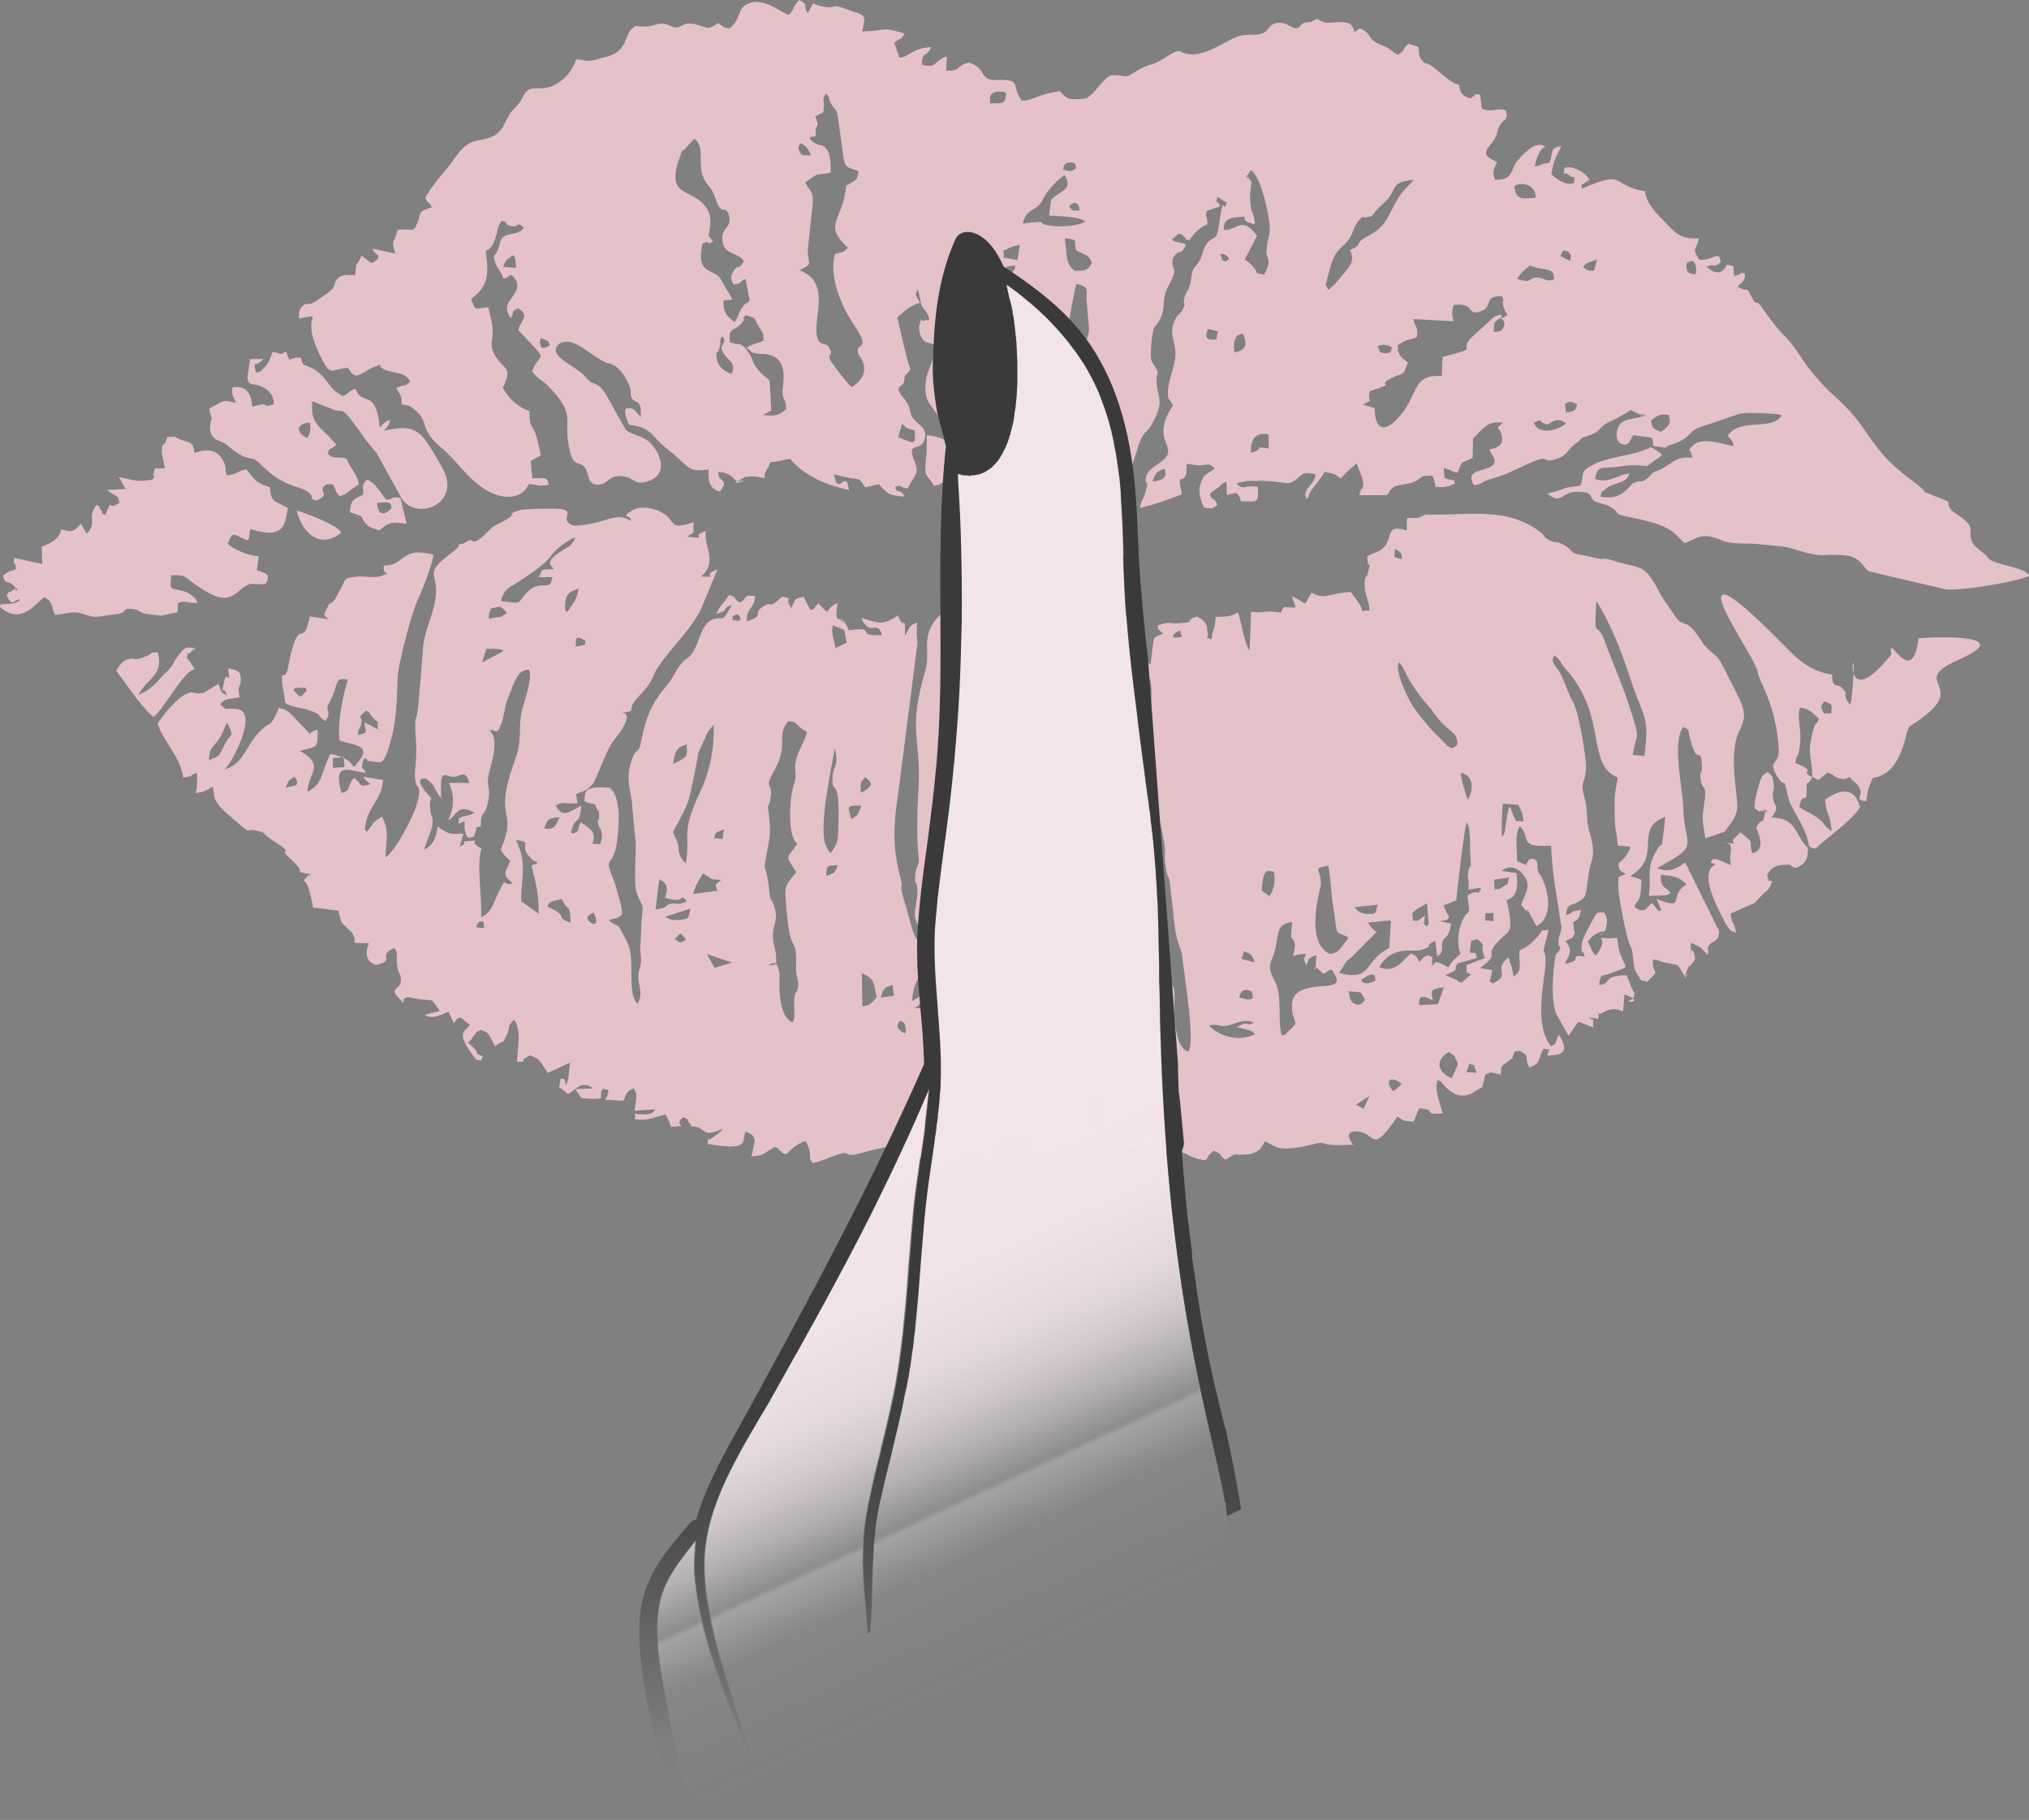<svg viewBox="0 0 176.58 158.35" xmlns:xlink="http://www.w3.org/1999/xlink" xmlns="http://www.w3.org/2000/svg" data-name="Layer 2" id="Layer_2">
  <rect x="0" y="0" width="176.58" height="158.35" fill="#808080" stroke="none"/>
  <defs>
    <style>
      .cls-1 {
        fill: url(#linear-gradient);
      }

      .cls-1, .cls-2, .cls-3 {
        stroke-width: 0px;
      }

      .cls-2 {
        fill: url(#linear-gradient-2);
      }

      .cls-3 {
        fill: #e5c1c8;
        fill-rule: evenodd;
      }
    </style>
    <linearGradient gradientUnits="userSpaceOnUse" y2="146.53" x2="101.63" y1="98.59" x1="79.33" id="linear-gradient">
      <stop stop-color="#f2e4e8" offset="0"></stop>
      <stop stop-opacity=".99" stop-color="rgba(242, 228, 232, .99)" offset=".24"></stop>
      <stop stop-opacity=".96" stop-color="rgba(242, 228, 232, .96)" offset=".33"></stop>
      <stop stop-opacity=".91" stop-color="rgba(242, 229, 233, .91)" offset=".39"></stop>
      <stop stop-opacity=".84" stop-color="rgba(243, 231, 234, .84)" offset=".44"></stop>
      <stop stop-opacity=".75" stop-color="rgba(244, 232, 236, .75)" offset=".48"></stop>
      <stop stop-opacity=".64" stop-color="rgba(245, 235, 238, .64)" offset=".52"></stop>
      <stop stop-opacity=".5" stop-color="rgba(246, 237, 240, .5)" offset=".55"></stop>
      <stop stop-opacity=".35" stop-color="rgba(248, 240, 243, .35)" offset=".58"></stop>
      <stop stop-opacity=".3" stop-color="#f9f2f4" offset=".59"></stop>
      <stop stop-opacity=".24" stop-color="rgba(250, 244, 246, .24)" offset=".67"></stop>
      <stop stop-opacity=".09" stop-color="rgba(253, 251, 251, .09)" offset=".84"></stop>
      <stop stop-opacity="0" stop-color="#fff" offset=".92"></stop>
    </linearGradient>
    <linearGradient gradientUnits="userSpaceOnUse" y2="108.52" x2="81.83" y1="160.89" x1="81.83" id="linear-gradient-2">
      <stop stop-opacity="0" stop-color="#231f20" offset=".13"></stop>
      <stop stop-opacity=".18" stop-color="rgba(39, 35, 36, .18)" offset=".19"></stop>
      <stop stop-opacity=".54" stop-color="rgba(47, 45, 46, .54)" offset=".34"></stop>
      <stop stop-opacity=".8" stop-color="rgba(53, 52, 52, .8)" offset=".51"></stop>
      <stop stop-opacity=".95" stop-color="rgba(56, 56, 56, .95)" offset=".7"></stop>
      <stop stop-color="#3a3a3a" offset="1"></stop>
    </linearGradient>
  </defs>
  <g data-name="Layer 1" id="Layer_1-2">
    <g>
      <g>
        <path d="M27.13,27.85c-.2,1.11.35,2.33.78,3.19.9,1.82.83,1.06,2.36.97.47.59.14.41.76.69.91-.31.97-.66,1.89-.88,1,.36-.71-.51.26.18.79.56,2.11.24,2.52,1.22-.66.57-.41.13-1.21.54.21.47.54.61.46,1.44.59.03.8.15,1.14.44,1.43,1.25.22,1.56,2.38,3.37,1.34,1.12,2.22,2.69,3.91,3.67,1.4.81,3.03.81,3.66-.58.29.04.76.14.99.16l.72-.07c-.13-.79-.38-.57-1.42-.57l-.14-1.51.89-.49c-.1-.37-.36-1.64-.47-1.89-.45-1.05-.48-.4-.54-1.97-1.24-.47-1.83-1.18-2.31-2.03.97-1.99,0-1.44-.79-3.02-.37-.74-.07-1.07-.1-2.01-.02-.74-.25-1.3-.37-1.96-1.21.04-1.03.49-1.5-.7.21-.31,1.71-.88,1.36-3.4-.2-1.49.03-.34.6-1.53.4-.85.15-1.02.69-1.9.71.12.07.29.82.45.88.19.31-.47,1.11.11-.38.88-1.81.25-2.05,1.3-.23.98-.54,1.16-.56,1.26.12.93.6,1.1.85,1.94.68-.19.49-.58.93-.11.32.34.34.84.12,1.24-.44.79-1.18,1.19-.42,2.29.47-.75-.2-.43.62-.86,1.1.57.23,1.08.03,1.89,2.81,3.03,1.97,1.7,1.2,3.57.4.63.89.78,1.36,1.25,2.73,2.8,1.18,2.81,1.96,5.82.34,1.31.85.72,1.3,1.35.41.57.15,1.53,1.21,1.46.84-.05.77-.87,2.09-.73.99.11.93.87,2.27.4,1.68-.6,1.03-2.46,0-3.4-.56-.51-1.55-.64-1.94-.98-.26-.23-1.56-2.79-1.97-3.38-.72-1.01-.93-.41-1.6-1.26-.79-1.01-3.56-1.86-2.28-2.93.81-.48,1.83.24,2.47.69,2.27,1.58,1.45.69,2.39,1.29.59.38,1.18,1.41,1.31,2.01.03.16.02.48.02.49.23,1,.99.03.87,1.92-.37-.39-.6-.95-1.31-.73-.14.45.09.87.28,1.4,2.1.26,1.85.95,3.42,2.18,1.97,1.55,1.65,1.97,3.51,1.71-.06,1.06.11,1.71,1,1.91.9-1.14-.27-.79-.14-1.69.86,0,1.22.44,1.61.83,1.78-.39-1.39.65.49-.26.32-.15-.11-.1.56-.17.7-.08.64.06,1.39.12-.16-.45.29-.75.47-1.38,1.09-.07.95-.2,1.74-.28,1.03,1.3,2.83,2.21,5.1,2.7-.25-1.99-.96.75-1.28-1.34l1.55.34c.88.04.7.22,1.16.78l1.18-.28c.73.84.88.98,2.24,1.08-.43-.84-.73-.12-.81-.86.72-.25.25.14,1.1.14.43-1.05,1.06-1.19.6-2.28-.85-1.99.61-.71.88-2.13.19-1.01-.89-1.21-1.19-1.95-.21-.52-.06-.63-.44-1.2-.36-.55-.4-.37-.67-.97-.02-.57.45-.24.5-.93.04-.53.12-.24.53-.89-.41-1.12-.84-3.3-1.14-4.53.64-.52.99-.93,1.81-1.21.04-.02.12-.03.18-.06l-.17-.26c-.22-.47-.3-.46-.04-.87.02.04.05.06.05.13l.14.57c.15,1.05.31.77.65,1.42.41.8-.12.44-.25.54-.35.29-.2-.61-.47.53-.05.19.06.71.17.9.41.74.6.33,1.3.8-.06.89-.15.6-.33,1.28-.16.58-.44.97-.54,1.68-.31,2.16.72,2.19,1.25,3.55.25.65.71,1.13,1.58,1.45,1.75.65.11.76,1.76,1.64.46.24.02-.14.43.23l-1.43.21c-.2-.55-.11-.6-.11-1.27-.7.09-.75.16-1.19-.18-.59-.46-1.43-.8-2.25-.81.1,1.09-.08,1.91-.1,2.87-.02.77.38.79.74,1.52.64-.13.4-.1.84-.33.4-.21,0-.02.36-.23.03-.02.08-.05.1-.07l.2-.1c.42-.15.01.06.6-.13.77-.25-.1-.08.73-.38.78.63.88,1.17,2.13,1.22.95-.85.39-1.73.8-3,.09-.29.13-.52.22-.81.22-.68.32-.47.68-1.17-.48-.89-2.38-1.87-.49-2.81-.25-.85-.43-.13-.49-1.16,1.89-.24,1.36.04,2.33.18.55.08.79.19.77.84-1.92,1.32-.31-1.02-2.14.15.2.2.83.41,1.26.51-.11.94-.47,1.43-.33,2.15.31,1.53-.04.99-.18,2.24.76.3,1.18.75,2.04,1.08,1.86.72,1.21-.18,2.2-.7l.04,1.54c2.31.6.94,2.59,4.48,2.04.34-.87.13-1.53.71-2.25.69-.86.77-2.15,1.23-3,.3-.56.52-.55.8-1.03,1.33-2.32.53-2.25.49-3.91-.02-.96.34-.33-.1-1.18-.3-.57-.39-.38-.4-1.21,0-.39.07-1.28.15-1.67.18-1.01.1-.33.59-1.17.62-1.07.17-1.82.72-2.87,1.14-2.17.25-1.24.45-2.53.61-1.07.62-.08,1.15-1.2-.37-.29.05,0-.52-.2-.56-.18-.16.1-.71-.25l.57-.53c.51.11.2.07.53.29.39.26-.4.02.41.3.4-.59.97-1.19,1.59-1.39-.01-1.07-.23-.25-.07-1.18l1.18-.39c-.39-.96-.43.31-.25-.83.37.2.35.27.87.51-.02.04-.08.04-.1.09-.33,1.08-.14-1.53-.68,2.15-.19,1.31-.68.48-1.24,1.74-.19.43-.14.61-.37,1.03-.32.58-.47.45-.64.96-.13.39-.09.86-.27,1.34-.18.49-.37.57-.46,1.07-.12.7.24.21-.13.94-.15.31-.43.35-.69.92-.45,1.02-.08,1.6.04,2.46.18,1.32-.61,2.49-.63,3.81,0,.79.06.3.43,1.13-2.02,3.07.48,3.5-.79,4.71-.46.44-1.43.8-1.56,1.59-.13.8.33-.09-.03,1.24-.14.5-.36.72-.49,1.37,1.34-.28,2.63-.79,3.66-1.18-.49-2.22.12-.66.4-1.89,0,0-.01-.55,0-.72.61-.05.27.01.67.05.05,0,.11.01.16.02l.32.02c.66.01.73-.28,1.3.26-.73.66-.91.28-1.27,1.47-.19.61.12,1.56.37,1.96.86.06.58.11,1.14-.25-.34-.83-.41-.19-.66-.94.38-.39.19-.18.63-.5.51-.37.27-.35.81-.59l.04,1.17c.91-.22.83-.26,1.08.13l.16.42c1.23-.02,1.58.35,1.45-1.26-1.13-.2-1.24.36-1.82-.27.05-.03.14-.13.17-.08l.75-.16c.36-.02.66.02,1.15-.02l1.07.06s.08.03.11.03l.39.03c.44.04.85.24,1.37-.12.8-.56.55-.82,1.83-.57-.03,1.02-1.23,1.18-.77,2.18.32-.44.08-.24.31-.61.38-.6.93-1.14,1.25-1.77.78.16.9.16,1.4.58.27-.25.29-.33.58-.61l.69-.6s.09-.07.13-.11c.12.43.4.92.49,1.34.24,1.11-.2.65-.25,1.43.09.01,1.94-.01,2.41-.01.6-.92.53-.74,1.78-.99,1.46-.3.65-.73,2.12-.7.18.26.04-.01.2.43.05.14.07.34.13.54.86.08,1.07-.03,1.66-.27-.17-.67.12-.12-.34-.37-.01,0-.22.05-.55-.15l-.09-.83c.86.17.42.25,1.24.38.4-1.26.39-.75,1.29-1.29l.03-1.68c.89-.81,1.14-1.55,2.61-1.37-.82.72-.31.18-.11,1.13.11.53,0,.83-.55,1.06-.05.02-.12.04-.17.05l-.35.09c.23.65.97,1.15-.13,1.61-.78.33-1.93.27-1.23,1.48.81-.02.27-.2,1.86-.64,1.3-.35,2.42-1.08,3.68-1.53,1.01-.37.4.36,1.8-.15.91-.33.69-.73,1.73-1.44l.24-.22s.05-.06.07-.07c.02-.01.06-.05.08-.07l.8-.28c.94-.37.54-.64,1.53-1.09.92-.42,1.12-.57,1.86-1.03l.85.41c1.31.39-.62-.46.31.07-.83.43-2.06.07-2.34,1.3-.11.48-.03,1.03.43,1.18.66.21.7-.4.97-.78l1.6.23c.43.81-.38.66.83.81.95.12.07.05.69-.14,2.29-.71,1.31-1.23,3.23-1.77l2.85-.97c.58-.17,3.26-.06,3.73.1-.69,1.28-3.18.42-4.31,1.38-.79.68-.09.27.14,1.31-.87-.11-2.77-.89-3.6-.01-.53.56-.16.12,0,1.02-1.61-.15-1.88.69-3.03,1.14-.79.31-.29.22-.93.68-.69.5-.4.06-1.03.34-.36.16-.14.01-.46.36-.7.75-1.35,1.1-2.58.87.28-.73-.11-.13.43-.63.72-.65,1.84-.44,2.11-1.37-1.09.06-1.69.9-2.99.47.22-1.22.53-.91,1.79-1.05,1.17-.14,1.42-.21,2.74-.07l.63-.47c.47-.35.26-.1.68-.54l-.45-.34c-.09-.06-.51-.28-.53-.29-1.61.81-3.71.73-5.34,1.68-.83.49-.47.78-.79,1.64-1.39.27-.66,0-2.08.5-.21.07-.52.13-.8.21,1.51,1.2.96-.54,3.43-.09.49.2.28.51.69.75.3.17.88.25,1.17.4,1.37.69-.02.64,2.19,1.05.79.15,2,.46,2.67.77,1.11.52,1.1.89,1.84,1.44,1.18-.57,1.6-.93,3.17-.26,1.03.43,2.11.19,3.51.36,1.98.23,1.69.06,3.39.59,1.87.58,1.93.23,3.6.34,1.7.11,1.67,1,2.35,1.42l6.75,1.58c1.73.05,5.92-.64,7.17-1.19-.18-.76-3.19-.95-3.59-1.58-.31-.49-1.16-.83-1.39-1.41-.4-1.04.32-1.09-.77-1.99-.66-.55-1.27-.63-1.29-1.49-3.52-1.45-.95-.22-3.09-1.78-3.95-2.87-3.55-4.48-6.66-7.26-.9-.8-1.5-1.44-2.28-2.42-.67-.83-1.31-2.01-1.97-2.69-.96-1-1.26-1.37-2.1-2.58-.81-1.17-.45-.04-.94-.95-.73-1.33-.14-.33-1.29-1.02.08-.17.8-.51.59-1.16-.63-.08.06.01-.9.24-.09-1.14.09-.78-.62-1-.45.91-1.04.83-1.8.19.89-.35.54.15,1.25-.35-.09-1.25-.67-.09-1.88-.27-.63-1.14-.26-.63-.02-1.86-1.67.13-2.11-.56-3.02-1.49-.59-.6-1.53-1.48-1.66-2.6-3.06-.47-1.51-1.96-5.52-.21.03-.69.01-.18.42-.62.81-.89-.4.82.23-.23-.36-.6-1.41-1.21-2.15-.97-.04,1.1-.14.14.44.64.54.46.49-.26.41.69-.75.23-1.48-.32-1.98-.78.19-1.15.38-1.48.88-2.46-1.01.22-.67.33-1.04,1.46-.78.1-.49.15-1.3.34.12-.44.22-.9.43-1.25.42-.7.42-.21.47-.53-.73-.36-1.35.22-1.9.72-.25.23-.05.05-.28.31l-.2.21c-.64.73-.24,1.68-1.94,1.69-.35-.67-.08-.94.15-1.57-1.69-.65-.72-1.16-.24-1.95.36-.59.2-.85.6-1.39.37-.5.28-.08.46-.56.01-.04.02-.1.03-.13l-.06-.44c-.91-.28-.94.2-2.11-.14l-.15-1.24c-1.27-.09.06.04-.67.19-.23.05.19.31-.56,0-.41-.16-.55-.53-.58-.93,0-.08-.03-.1-.06-.14-.69,0-2.03-1.57-2.67-1.79-.36-.12-.22,0-.51-.3-.38-.4-.2-.72-.35-1.19l-.84-.27c-.62.57-.23.54-.89.96-.4-.19-.17-.03-.61-.39-.5-.42-.96-.39-1.51-.8-.4-.3-.42-.66-.82-.9-.6-.37-.32-.12-.88.1-.14-.73-.54-.87-1.36-.84-1.13.03-1.01.2-1.87-.29-.89.38-.11.21-.89.3-.76.09-.4.51-1,.52-.66-.17-.8-.55-1.54-.47-.78.08-.74.66-1.32.91-.47.2-1.14.08-1.67.16-1.4.19-3.2,2.05-5.01,1.6-.77-.19-.4-.54-2,.48-.85.54-1.38.46-2.21.99-1.34.84-.71.39-2.16.41-.78.02-1.66,1.97-2.48,2.04-1.43.13-1.47.04-2.11-.65-1.85.24-2.44.85-3.31.83-.99-1.23.11-1.89-2.15-1.8-1.66.07-.81-.96-2.45-1.52-1.23.28-.62.78-1.99.7l.05-1.1c0-.07-.02-.09-.04-.13-1.12.4-.76,1.06-2.11.73,0-1.24.29-.48.81-1.55-1.86.16-1.78.8-2.76.94l-.24-.67c-.1-.3-.11-.3-.22-.63.64-.57.42-.06.9-.8-2.06-.65-1.41-.26-3.71-.19.41-1.67.28-1.31-1.54-2.01-.86-.33-.82-.13-1.22-.1-.42.03-1.08-.13-1.5-.34l-.47.86c-.44-.71.11-.72-.72-1.15-.52.43-.38.73-.91,1.29-.62-.09-2.58-1.99-4.07-.63-.4.77-.41,1.27-1.1,1.81-.64-.08-.52-.15-.98-.47-.95.59-.73.48-1.86.15-1.4-.42-1.32.55-2.23.13-1.16-.53-1.29.06-2.38.03-1.29-.03-.51-.17-.85.03-.94.56-.39,2.17-2.62,2.65l-.8.22c-.82.2-.75,0-1.62-.05-.37.98-.79,1.52-1.56,2.04-1.59,1.07-2.44-.2-3.11,1.27-.3.66-.61.78-1.08,1.38l-.5.89c-.21.46.02.1-.2.4-.63.88-1.35.91-2.29,1.12-1.22.27-1.74,1.47-2.45,2.32-.67.8-1.48,1.74-1.95,2.63.28.64.17.11.59.82-1.25.4-.89.35-1.28,1.36-.39,1.02-.5.4-1.72.63-.34,1.29-.57.77-.21,2.04l-1.98-.43c.18.57.91.55.26,1.07-.41.33-.54.03-.57.02-.24-.12,0,0-.36-.27-.03-.02-.12-.03-.14-.11-.02-.08-.09-.08-.14-.11-.44,1.22-.44.12-.55,1.72-.8-.04-1.34-.11-1.69.5-.38.66.11-.16-.15.44-.23.52-.96.86-1.53,1.28-.76.56-.89-.02-1.36.63-.21.3-.14.53-.16.91l1.18-.2-.02.34h0ZM86.55,8.02c.14-.06.4-.05.54-.04,1.08.1,0-.06.49.21-.18.92-.25.79-1.42.8.02-.46-.12-.74.39-.97h0ZM70.99,11.82c-.08-1.17.34-.52.07-1.44l-.11-.24c.83-.52.68-.08.75-.84.06-.63-.22-.59.19-1.16.49.52.11.3.4.81.62,1.11.45-.11.85,2.8.43,3.11.21,2.64,1.56,3.12-.04.73-.17.75-.64,1.05l-.42.24c-.27,3.09-2.11,3.29.16,5.41-.62.56-.29.24-1.14.54-.56,2.1.7,4.74,1.61,6.08,1.81,2.65-.09,1.36.48,2.73,0,0,1.38,1.47-.62,2.76-.37-.25-1.51-1.81-1.75-2.15-.55-.79.24-.49-.18-1.24-.35-.63-.76-.07-1.05-.84-.55-1.47,1.35-4.86-1.56-5.93,1.14-.64.79-.34.7-1.7l.45-4.22c.05-1.08-.37-1-.65-1.72.21-.16.76-.59,1.03-.68l1.01-.14c.03-.06.12-.02.17-.04-.03-.65.03-1.58-.37-2.05-.51-.61-.49-.02-1.46-.86.18-.46-.03-.05.54-.28h0ZM70.57,13.51c-.57-.03-.76.16-1.01-.36-.22-.46.15-.67.16-.7.53.34.64.59.85,1.05h0ZM93.13,14.14c.56-.02.45.27.52.49-.61.39-.37.27-1.15.12.1-.39.18-.6.63-.61h0ZM108.9,16.01c-.03-.47.06-.05-.18-.43-.58-.95.06.57-.19-.27l.33-.52c.82.61,1.35,2.96,1.55,4.17.26,1.51-.08,1.51-.18,2.74-.09,1.02.57.66-.21,2.21-.96-.21-.42-.07-.95-.68-.32-.37-.38-.41-.75-.65l1.08-2.06c-1.35-1.81-1.7-.45-2.9-.5-.01-.74.25-1.03,1.13-1.12,1.54-.16-.22.21,1.56.61.03-.62-.19-.9-.29-1.32-.25-1.03,0-2.01,0-2.16h0ZM115.61,25.23c-.32-.64-.26-.2-.15-.82l.27-.97c.47-1.88,1.04-1.72,1.7-2.68.31-.45.39-1.05.75-1.48.53-.66.43-.3.65-.35,1-.22.18.03,1.66-1.32,1.23-1.13.31-1.73,2.54-1.97-.5.65-.82.72-1.41,1.71-.98,1.65-.89,2.28-2.6,3.2-1.27.68-.28.63-1.53,1.21.41.82.08,1.31-.49,1.98-.48.57-.87,1.09-1.4,1.48h0ZM133.65,17.19c-1.31.17-1.78.11-1.84-1,.67-.45,1.87-.05,1.84,1h0ZM63.88,24.75c.78-.04.48-.35,1-.47l.36,1.81c-.6.97.1-.18-.45.42-.58.63-.45,1.01-.87,1.52-.55-.46-.97-.72-.97-1.88l.79-.08c-.18-.42-.47-.79-.73-1.27-.02-.04-.32-.58-.33-.59-.68-.87-2.17-.36-1.53-3.03.99-.41.05.33.91-.17-.51-.77-.42-.12-.28-1.16.08-.56.07-1-.11-1.41-1.04-2.31-3.97-.87-2.48-4.84.44-1.18-.01-.16.4-.62l.82-.9c1.07.71.14,2.32.96,3.67.42.68.57.57.89,1.51.54,1.62.76.54,1.14,1.34.45,1.38-.83,1.03-.48,2.59.22.99,1.45.79,1.81,1.56-.6.94-.43.1-.88.83-.34.54-.24.78.03,1.21h0ZM89,19.45c.42-1.54,1.13-.82,1.84-2.25.38-.76,1.21-1.53,1.81-1.98.78,1.33-.33,1.29-1.18,2.17l-.17,1.36c.91.09,2.57.05,3.15.53-.68.37-1.84.48-2.8.38-1.92-.2.16-.54-2.64-.21h0ZM93.94,18.32c-.78-.02-.52.07-.89-.34.04-.17.84-.78.89.34h0ZM95.03,22.87c-.38.69-.58.69-1.5.69-.79-.68-.63-.93-.85-2.84,1.24.2.74.11.97,1.04.71.48,1.04.26,1.38,1.11h0ZM136.67,22.7s-.39-.17-.49-.22l-.38-.21c.35-.8.29-.35.68-.39.35.55.23.09.19.83h0ZM87.35,22.41c.06-.95-.29-.4.45-.82.24-.14.65-.23.95-.28l-.2,1.32-1.19-.22h0ZM106.46,22.08c.99.5.16.64.15.66-.38-.2-.16.09-.29-.28-.25-.7.03-.2.14-.38h0ZM137.79,23.24c.14-.18,0-.31,1.2-.64l-.27.97c-.63-.03-.5.02-.93-.32h0ZM146.77,23.33c-.11-.62.26-.56.59-.62.27.37.3.67.21,1.16-.49-.02-.73-.13-.8-.54h0ZM132.05,24.28c.26-.56.69-.81,1.09-1.19,1.16.55,2.16.03,2.11,1.22-.78.29-.82-.22-1.57-.16-.78.07-.25.53-1.63.13h0ZM88.37,23.31c-.39.53-.28.54-.84.17.3-.22-.34-.2.41-.33.75-.13.22.05.43.16h0ZM43.8,23.21c.18-.58.33-.61.82-.99.06.08.27-.15.28,1.09l-1.1-.1h0ZM94,31.11c-.27-.21-.9-.99-.96-1.13-.2-.49-.15-1.18-.06-1.73.1-.58.57-3.29.71-3.55.94.22.93.4.86,1.28l.22,2.56c.03.74-.33,1.17-.77,2.57h0ZM88.03,27.24c-.54-.26-1.15-.59-1.27-1.23-.17-.87.3-1.25,1.05-1.45-.13,1.52-.03,1.45.22,2.68h0ZM126.53,26.53c1.96-.22,1.03,1.02,2.32.56,1.17-.41.18-1.35,1.85-1.32.3.58-.01.3.12.83.16.62.34.65.37.8-1.32.88.31-.53-1.2.2l-1.89,1.72c-1.29,1.34.92.82-2.56,1.74l-.06,1.64c-.15.01-.76.02-.79.03-.59.09-1.02.31-1.34.85-.36.62-.57,1.26-1.04,1.97-.88,1.32-2.59,2.9-2.69-.05l-1.01-.29c1.06-.61.33.04.6-1.19,2.63-.79.42-.39,1.88-1.12,1.21-.61.88.06,1.44-1.36l-.44-.34c-.09-.09-.19-.18-.26-.3-.23-.4-.18-.43-.17-.87.87-.61,1.07-.4,1.66-.72.1-1.06-.15-.64-.31-1.55l3.45.19c.09-.19-.28-.52.06-1.43h0ZM130,28.88c.05-.8-.08-.81.55-1.19.05.05.56.14.3.77-.18.44-.35.35-.85.42h0ZM105.15,28.62l.84.22-.14.7c-.78.08-1.1-.11-.7-.92h0ZM107.42,30.66c-.02-.33-.08-.71.04-1.04.2-.58.29-.43.69-.6.45.92.3,1.47-.73,1.64h0ZM120.59,30.74c-.66-.01-.54-.3-.67-.63.55-.22.89-.08,1.24.13-.12.32-.1.5-.57.5h0ZM63.52,29.78c-.17-1.31.37-.94.98-1.61.03-.03.06-.08.09-.11.53-.7-.31.07.3-.63.98.3.66.14,1.11.93.22.39.51.59.44,1.28-.29.16-1.1.34-1.48.63.69.42.1.32.91.49.44.09.49-.03,1.08.11,1.73.43,1.17,2.6,1.15,3.11-.03.81.33.75.31,1.62-.63.57-.87.62-2,.51l.71-.38c-.22-3.7.09-2.15-1.05-3.46-.64-.74-.46-.75-.79-1.39l-.45-.65c-.6-.51-.43-.13-1.33-.45h0ZM86.56,30.88c.07-.62.28-.98.54-1.57.39-.92.11-.69,1.03-.93.68.7.45,1.42.15,2.32l-1.71.18h0ZM63.67,32.52c-.55-.14-1.19-.59-1.29-1.31-.14-.89.09-.19.28-1.09.07-.33-.03-.21.04-.51.12-.5-.07-.07.22-.34.47.85-.71.58.29,1.78.34.4.83.65.46,1.46h0ZM47.85,30.07c-.74.34-.75.31-.88-.39.25-.09-.32-.45.58-.07.26.11.19.2.3.45h0ZM88.02,31.39c.17.79.09.79-.42,1.19-.85-.13-.42.07-.77-.52.3-.72.24-.78,1.19-.66h0ZM136.29,35.89l-.09-.74c.4-.17.21-.34,1.07.02-.18.58-.24.61-.97.72h0ZM143.7,36.58c.52-.41.79-.62,1.52-.47.12.52.36.73-.66,1.47-.69-.28-.81-.31-.86-1h0ZM133.48,36.78c.87-.43.29-.06,1.2.16.55-.34.92-.62,1.6-.11-.43.49-2.34,1.18-2.8-.05h0ZM93.71,35.99c.23.7-.28,2.18-1.11,2.51-.18-.41.24-2.25.41-2.6l.7.1h0ZM78.18,38.06l.28-1.04c0-.05.04-.07.07-.11.62.47-.03.22,1.06.53.18,1.46-.16,1.07-1.4.61h0ZM108.88,39.39c-.11-.94.29-1.87,1.53-1.59v1.22c-1.47-.21-.25.02-1.53.37h0ZM13.91,53.59l1.55-.32s0-.15,0-.13l.02-.39c.11-.39-.26-.15.26-.36.33-.13.77.13,1.47.06-.23-.53-.8-.91-1.32-1.04-1.2-.29-1.07,0-.99-1.35,1.29-.08,1.2.17,1.94.69,1.93,1.33,2.83,1.7,3.96.68,1.17-1.06,1.18-.4,2.34-.65.44-.86,0-.88-.78-1.18l.16-1.2c-.91-.05-2.26-.6-2.69-1.11.45-1.32.72-.57,1.72-.28.3-.39.03-.67.28-.97,3.08.98,2.93-.57,3.24-1.83-1.14-.69-1.48-.38-1.58-1.82-1.27-.36-1.5-.86-2.05-1.56-.75.15-.74.39-1.67.54-.24-.36-.01-.52-.24-1.05-.75-1.79-2.36-.93-2.62-.91-.02-1.27-.91-.81-1.69-1.42l-.68.05c-.27,1.14-.44.15-.46,1.28,0,.36.21.91.26,1.44h-.86s-.1.4-.1.4c0,.03-.02.1-.02.13-.09.44.41-.26-.11.45-1.5.22-1.58.02-2.91-.24l.6,1.05-1.6.07c.59.62.95.31,1.05,1.14-1.29.78-.42-.69-1.24,1.05-.66-.34.05.1-.4-.48-.32-.43.31-.02-.35-.4-.88,1.14.13,1.48-.86,2.51l-.49-.87-.4.41c-.49.38-.62.24-1.33.07-.16.91-.96,1.21-1.69,1.52l.04,1.5-2.44-.53c-.09.95.14.09.15.99-.47.2-.69.13-1.11.58.2.93.45.18,1.14,1.09-.31.71.61-.45-.34.19-.43.29-.18-.16-.48.4.5,1.24.71.21,1.2.39-.59.48-.95.26-1.85.46.22.32-.08.11.41.45,1.75,1.18,2.99-.91,3.54-1.12.75.44.58.86.9,1.54,1.05-.1,1.5-.4,2.42-.1,1.18.39,1.02.29,2.85.03.54-.07.32-.04.64-.17.25-.11.02-.41.94-.27.77.12.13.4,2.23.54h0ZM18.37,36.55c-.42,1.63.68,1.78.94,1.91.43.21.25.1.67.45,1.8,1.47,1.8.57,2.64,1.43,2.22,2.28,3.54,1.81,4.32,2.59.6.61-.4.18.57.63,1.47-.63-.04-.74.87-1.4,1.04-.21.48.39,1.19,1.01.73-.2.53-.32,1.67-1.02-.18-1-.69-1.27-1.09-2.25-.91-.23-.97.09-1.61-.37.11-.67.05-.24.75-.83l-.71-.77c-.3-.3-.48-.45-.76-.75-.69-.76-.67-1.2-.65-2.28l1.86.74c1.03.39.48-.69,2.82,2.66l.94,1.14,2.22,4.03c1.38,1.86,5.21.31,3.49-2.75-.46-.82-.99-1.78-1.55-2.52-1.1-1.43-2.55-.86-3.53-.74.29-.31.41-.42.55-.95-.52.19-.57.34-.91.68-.34-3.12-1.25-2.08-1.92-2.96l-.22-.4c-.81.3-.26.24-1.06.63-1.34-.57-1.28-1.69-2.72-2.43-.94-.48-.66-.03-.96-.9-.27-.03-.5-.06-1,.19l-.28-.73c-.63.39-.44.1-1.19.02-.16.6-.46,1.2-.87,1.53-.3.25-.03.18-.57.26-.28-1.21-.05-.29.64-1.17l-1.15.02-.22,1.55s0,.11.01.14c.02.6.53.46.9.58.71.22,1.39.7,1.39,1.66-1.42.4.02-.34-1.88.21-.13-1.1-.4-1.85-1.73-1.7-.08.83.04.69.31,1.36-.7-.13-.81-.29-1.42,0-.04.02-.09.05-.12.07-.04.02-.09.05-.12.07l-.67.36c.08.73.32.81.16,1.02h0ZM26.93,36.76c.09.37.13.27.04.78-.07.42-.18.48-.23.58-.81-.38-1.19-1.18.19-1.36h0ZM31.61,43.03c-.86.46-1.07.42-1.17,1.54,1.46.44.94.44,1.26.83.41.5.53.48,1.3.75.81-.62.86-.79,2.39-.58l-.54-2.25c-.92-.13-.25,0-1.23.17-.5-.6-.91-1.46-1.69-1.76-.53.6-.29.5-.32,1.3h0ZM34.07,44.19c-.67.77-1.2.59-1.25-.43,1.53-.19,1.12.19,1.25.43h0ZM29.69,46.36c-.1-.15-.05-.12-.23-.29-.59-.56-2.92-1.45-3.65-1.66.51,2.07,2.11,3.37,3.88,1.95h0ZM100.3,41.89c.29-.83.41-.85,1.03-1.1.34.8-.23,1.02-1.03,1.1h0Z" class="cls-3"></path>
        <path d="M121.4,47.75c.52.33.57.27.62.9-.9-.19-.64-.08-.62-.9h0ZM161.03,61.32c.11-.46.19-1.26.27-2.51.25-3.89-1.33,3.88,3.31-1.87-.46-2.25,1.77,3.25,2.36-1.4,0-.04,9.1-.61,3.58,1.82-4.97,2.19,1.62,2.1-4.34,5.83-.44.27-.49,4.08-3.22,4.5-.18.41-.45.87-.57,2.02-1.35-.13.17-.49-.92-1.58-.24-.24-.22-.12-.5-.51-.26.03-.34.25-.8.14-.57-.12-.47-.3-1.15-.54l-.82.66c-.35-.22.03-.04-.5-.28-.53,1.06-.51.01-.5,1.09.02,1.49-.35.01-.64,1.52.58.45.75.37,1.44.85,1.05.74.43.64,1.38,1.27-.14-1.6-.46-1.36-.58-2.76,2.6-1.8,2.91.44,3.06.62-.54,1.08-2.95,2.74-3.89,3.65-.49-.11-.25,0-.58-.24-.17-1.57-1.58-3.22-1.8-4.21-.54-2.39-.09-.4-1-1.92-.81-1.34.25-.93.18-2.25-.19-3.89-1.76-5.98-1.82-6.7-.08-1.02-4.24-6.74-2.95-6.79,1.02-.04,5.59,4.84,6.21,5.38.87.77,1.73,1.36,3.21,1.59.01,1.36.44.6.96,1.27.69.88-.05-.08.22.69.08.23.03.19.19.41.08.1.15.18.21.23h0ZM43.59,52.31c.27-1.05.69-1.15,1.44-1.63,3.68-2.35,2.38-2.23,4.09-3.39.36-.24.46-.37.97-.51-.39.81-.64.75-1.43,1.29-1.37.93-.57,1.2-.47,1.45-1.36.09-.83-.11-1.31.7h1.2c-.24,1.37-.92.16-2.07,1.19-1.16,1.05-.27,1.18-2.42.89h0ZM139.63,55.72c-.68-1.85-.93.16-.7-3.39,1.06,1.49,2.28,4.66,2.8,6.25,1.44,4.4,1.79,3.44,1.39,7.19l-1.03-.08c.29-1.85.67-1.22-.03-3.43-1.03-3.25-1.42-3.76-2.43-6.54h0ZM49.37,53.26c-.09-.16-.21.13-.19-.71,0-.09.07-.5.12-.6.23-.47.48-.48,1.05-.75-.14,1.04-.52,1.34-.98,2.05h0ZM63.99,53.98c-.53-.13-.1.07-.24-.37.66-.25.41-.2.74.27-.23.08-.04.21-.5.1h0ZM102.69,54.84l.16.56c-.72.21-1.23-.02-.16-.56h0ZM42.55,53.86c0-.86.1-.49.12-.77,0-.1.07-.11.11-.16.97-.22.73-.19,1.35.39-.76.59-.48.22-1.59.54h0ZM73.69,55.92l-.98.47c-.18-1.06-.37-1.07-.24-1.99,1.26.61.87-.08,1.22,1.51h0ZM126.6,63.91c.61,1.09-.12,1.05-.24,1.21-.84-.45-.24-.12-.64-.49l-1.14-1.14c-.43-.48-.96-1.13-1.44-1.78-.6-.81-1.79-3.38-1.41-4.07.62.47.47,1.36,2.57,3.78.65.75.78,1.12,1.46,1.75.03.03.84.72.85.74h0ZM50.54,56.18c-.94.19-.16.01-.48-.23.21-.17-.22-.82.88-.21-.13.34.29.3-.4.44h0ZM88.42,58.31c-.82-.93-.27-.95.57-1.13.02.05.47.2.08.85-.39.65-.13.2-.64.29h0ZM42.33,56.45c.23,0,.7,0,.91.02.86.12.3.07.56.19l-1.84.98.36-1.19h0ZM89.15,60.38c.82.81-.09,1.29-.36,1.44l-.24-.94c-.06-.36-.06-.29-.09-.71.78.03.22-.26.69.2h0ZM41.9,73.81c-1.36-.63.21-.75-1.17-.62-.99.09.27,0-.72.48l.33-1.14c-1.21.03-1.06.12-1.87-.35l-.37-.27c-.2,1.29-.49,1.59-1.18,2.03.19-.77.66-1.65.71-2.18.08-.86-.1-.5-.18-1.23-.18-1.63.5-.57-.34-1.56-1.22-1.43-.05-1.21-.04-1.22.82.65.57.53,1.06,1.35l.26.36c-.09-2.98.25-1.73,1.33-1.89.24-.04.86-.64,1.12.56l-1.78-.02c.54,1.1.43,2.26-.05,3.26.76-.37.73-1.5,2.28-.66-.41.31-.82.18-1.38.51.14.7-.33.5.54.24-.02.46-.07.45.03.88.11.47.09.28.29.56.81-.23.31.2.59-.47.28-.68-.13-.33-.17-.38l.66-.14c-.03-1.5.32-.7.62-2.11.28-1.32-.14-1.33.03-2.25.16-.91,1.07-3.28.09-3.98.58-.22.6.64,1.08-.72.19-.53.26-1.34.46-1.88.79-2.07.99-2.69,1.92-2.7.31.83-.44,2.77-.62,3.55-.39,1.7.09,2.39-.63,4.37-1.98,5.46.36,4.03-1.22,7.74.27.5.46.6.83.99-.41.99-.8,1.12.21,1.93-.96.36-.41-.9-1.33,1-.38.8-.54,1.61-1.42,1.95.1-1.75-.44-4.75.05-5.99h0ZM25.53,60.01c.17-.08.05-.2.66-.17.91.04.18,0,.53.22-.59.65-.52.77-1.19-.05h0ZM31.13,63.94c.1-.81.24-.43.32-1.04.11-.83-.53-.16.4-1.07.51.29.15.04.38.34.92,1.19.58.02.66,1.3-.79-.41-.37-.28-1.19-.6.14.94.37.89-.57,1.07h0ZM88.89,91.22c-.51-.08-.53.31-.75-1.35-.15-1.11-.36-.93-.42-1.97-.12-2.04.12-2.01-.5-3.97-.28-.88-.67-2.94-.61-3.66.11-1.22.04-6.52-.22-7.91-.49-2.63.16.13-.2-2.45-.22-1.61.88-1.82,1.35-3.68l.59-3.03s.1-.39.11-.41c.19-.53,0-.24.26-.56,1.41,1.41-.73,11.09-.61,14.88l.29,5.13c-.16.9-.09-.41-.19.62-.05.52,1.43,7.49.88,8.36h0ZM69.38,73.43c-.95,1.43-1.11.8-.08,2.47-1.05,1.22-1.02,1.19-.87,3.01.4,4.88.92,1.92.85,5.35-.01.74.28,1.11.17,1.65-.15.73-.33.16-.34,1.52,0,.47.13,1.18-.14,1.53-1.46-.66-1.08-4.09-1.12-4.25-.3-1.36-.39-.55-.96-.75.97-.48.63.38.65-.8,0-.31-.24-1.1-.27-1.42-.12-1.26.54-1.52.11-2.87-.23-.72-.32-.38-.41-1.2-.3-2.79-.54-1.67-.37-2.71.33-2.01.56-2.11.29-4.27,0-.04-.03-.1-.03-.14-.07-.68-.05-.04.15-.89.41-1.71-.65-.82.35-2.58,1.37-2.41.11-2.96,1.24-4.32.89,0,.5.31,1.63.93-.22.87-.62,1.36-.86,2.12-.39,1.22.08,1.33-.28,2.43-.4,1.24-.58,4.47.29,5.18h0ZM127.14,67.23c1.4.35.9,1.94.6,2.35-.19-.45-.63-1.9-.6-2.35h0ZM18.17,66.13c.1-1.09.22-.93.76-1.65.56-.76.48-1.07.86-1.58.65,1.45.35.67-.27,1.95-.49,1.02-.44.93-1.35,1.29h0ZM58.58,72.36c1.56-2.8,1.33-2.5,2.1-6.25.05-.25.05-.42.1-.61l.8-1.77c.26-.45.23-.22.52-.69.1,2.15-.36,4.16-1.22,5.98-1.69,3.59-.75,3.59-1.2,6.11-.11-.13-.3-.24-.48-.68-.26-.63-.04-.27-.16-.8-.12-.58-.28-.75-.48-1.29h0ZM58.58,66.44c.15-1.02.28-1.43,1.18-1.66.04.99.12.99-.73,1.48l-.44.18h0ZM72.3,74.24c-.06-.06-.13-.13-.17-.19-.42-.64-.47-1.23-.46-2.13.03-2.36.96-6.44.97-6.82.41,1.61-.13,1.42-.19,2.55-.1,1.73.69-.58.5,4.56-.04,1.18-.1,1.17-.65,2.02h0ZM130.73,72.79c-.09-.2-.01-2.3.07-2.87l1.31.11c.27.43.46.77.46,1.44-.89-.12-.44.21-.81-.39l-.28-.72c-.01-.1-.08-.11-.12-.16-.14.32-.22.93-.3,1.44-.1.65-.03.76-.33,1.15h0ZM83.5,68.37l.65,1.03c-1.03-.5-1.48-.41-1.57-1.57.36.16.57.17.92.54h0ZM28.97,66.81c.04-1.2-.25-.72.97-.95-.08,1.16.46.82-.97.95h0ZM74.92,68.97c-.07-1.05.02-.92.38-1.35.25.27,1.14.62-.38,1.35h0ZM92.98,73.9c-.28-.7-.4-5.96-.08-6.75,1.32.05.88,2.12.9,3.03.02,1.21-.09,3.01-.82,3.71h0ZM98.08,73.68c.76-2.75-.08-3.8.48-7.84.12-.88.98-7.24,1.03-7.36,1.03.41.41,2.95.63,4.24.35,2,.22,2.57.04,4.57-.17,1.88.29,2.45.65,4.04.84,3.74.27,2.34.54,4.16.13.91.33.68.39,1.6l.26,2.25c.24,3.05.68,2.83.79,3.9.16,1.52,1.13,7.23.55,8.25-1.25-.26-1.28-3.38-1.23-4.57.08-1.86-.59-.8-.56-1.9.26-7.64-.91-5.25-2.19-9.63-.34-1.17-.65-1.06-1.39-1.71h0ZM25.64,67.57c.55.87.03.77-.8.96.42-.75.07-.44.8-.96h0ZM74.1,71.27c-.35-1.17-.46-1.18.87-1.17-.34.82-.24.77-.87,1.17h0ZM141.87,76.24c2.93-1.77.19-4.12,3.06-5.16-.5,4.05,0,1.27-1.02,3.42-.63,1.33-.17,2.11-.42,3.44.37-.01,1.66.01,1.73-.14.03-.07.13-.05.19-.09l-.27-.28c-.29-.3-.63-.2-.61-1.31,1.27.11,1.66.22,2.25.84-1.71.99.12,2.3-2.61,1.27l.34.79c.11.33.11-.01-.01.26-.65-.32.09.15-.36-.27l-.39-.46c-.6.62-.59.92-1.48.39.09-.6.15-.2.36-.71.02-.06.06-.11.08-.18.12-.38.09-.97.16-1.5l-1-.32h0ZM47.35,72.1c.37-.92.32-.87,1.35-1-.37.74-.32,1.09-1.35,1h0ZM126.73,78.37c0-.1.7-6.49.93-6.84.37.68.24,2.06.3,2.92.11,1.61-.03.46-.17,1.39-.12.77.09.53,0,1.57.68-.08.85-.19,1.11-.11-.47.92,0-.13-1.19.61.29,2.27.1.86-.5,2.31-.35.85-.42,2.17-.09,2.76-.44.42-.77.59-1.07,1.2-.07-.03-.14-.09-.18-.11-.04-.02-.13-.08-.18-.1-.04-.02-.12-.07-.17-.09-.04-.02-.12-.06-.16-.07-.71-.22-.28-.06-.73.21,0-1.6.14-.41-.3-.91-.69.26-.27.12-.5.27l-.31.31c-.41-.73-.08-.33-.75-.74-.05.05-.11.11-.14.14l-.28.28c-.28.28-1.09,1.34-2.32.77,1.21-2.01,2.93-1.21,3.75-1.51,1.24-.45-.1-.17,1.11-.77l.07.33s.01.12.01.17l.11.88.28-.26c.3-.51,0-.66.21-1.12.25-.56.45-.06.72-1.49l-1.01-.24c1.14-.13.5-.11.86-.32-.19-.3-.36-.6-.51-1.03l1.08-.43h0ZM63.02,72.16c-.31,1.1.26.82-.86.77.07-.59.28-.52.86-.77h0ZM117.25,81.74c-.86,1.18-.82,1.08-1.5,1.28-2.3-1.06-.79-5.82-.79-6.05.02-1.44-.85-1.36.64-1.66.19.95.24,2.35.42,3.51.43,2.86.07,2.07,1.33,2.76-.04.05-.08.12-.11.16h0ZM45.36,78.42c-.03-2.03.57-3.31-.46-5.32,1.64.18.09.4,1.3,1.57.16.16.34.33.38.27.04-.05.15.09.21.14-.77.5-.59-.48-.09,2.17.15.77.18,1.44.18,2.26l-1.53-1.1h0ZM131.33,76.35c-.32.98.25.26-.55.81-.54.36-.12.09-.71.24l-.04-.86,1.3-.19h0ZM109.81,77.5c.11-2.2.59-1.64,1.03-1.68.21.58.05,1.65-.37,2.14l-.66-.47h0ZM71.9,76.22c.05-1.01.09-.88,1-.95-.2.74-.34.69-1,.95h0ZM60.33,77.78c.24-.99.71-1.45.75-1.61.02-.09.07-.11.1-.17.93.5.4.5,1.58.56-.52.42-.57.35-.31.94l-2.12.28h0ZM119.02,79.52c-.83,0-1.12-.58-1.12-.59l2.01-.21c-.26.68.02.81-.89.81h0ZM124.19,78.6l.09,1.11c.05.9.16.45-.12.91-.23-.31-.31.1-.14-1-.05.05-.12.13-.16.16-.69.48-.33.32-.89.32-.06-.86-.2-.5.3-.98l.91-.52h0ZM130.01,79.42c-.2.98.39.72-.77.66.14-.92-.27-.52.77-.66h0ZM57.38,76.51c.9.43.67.97.51,1.61,1.96.6,1.07-.53,1.89.28-.06.03-.13.08-.17.09-.81.33-.57.04-1.11.13-.9.16.04.24-1.45.52l.33-2.65h0ZM119.05,80.28c.78-.06,1.34-.18,1.99-.18l-.13,2.39c-2.29,1.12-1.44,2.95-4.37,2.16l.62-.97c.31-.31.12-.08.43-.36l2.27-2.29s-.13.26-.81-.74h0ZM48.91,78.23c.5,1.15.73.34.74,2.05-1.56-.56.08-.45-2.01-1.4.2-.43.17-.42,1.27-.65h0ZM95.65,97.69c-1.46-.18-.65-1.26-.88-3.75-.06-.67-.19-1.41-.26-2.03-.19-1.47-.35-1.01-.65-2.02-.2-.68-.1-3.71-.17-4.71-.1-1.51-.05-3.24-.31-4.49.55-.1.05-.22.52,1,.52,1.35.2.75.45,2.13.2,1.1.5.57.58,2.2.1,2.06.19.81.52,2.25.02.07.03.13.04.2.02.14,0,.52,0,.68-.04,2.83.44,1.83.43,3.61,0,.62-.12,4.65-.27,4.92h0ZM59.03,79.4c.64-.2.46-.18,1.06-.33-.21.76-.02.89-.93.97-.69.06-.87-.06-1.28-.27l1.15-.37h0ZM127.91,82.88c.22-1.48-.09-.82.63-1.18.99.83.13.13.68,1.66l-1.6.61c.12.74-.26.49.41.82-.41.3-.38.32-.81.72-.87-.3.17.04-.72-.37l-.73-.29c1.28-.55.73-.38,1.05-1.01l1.76-.5c-.39-.41.28-.39-.67-.46h0ZM51.67,79.38c.49,1.12.02.94-.04,1.03-1.11-.62-.07-.91.04-1.03h0ZM115.17,84.74c.65-.33.59-.66,1.01.07.66,1.15-.85.89-2.01,1.1-1.11.2-1.8.57-1.73,1.82.08,1.43.74,1.05-.25,1.94-.58.53.07.2-.65.43-.38-1.48.07-3.41-.55-4.63-.92-1.82-.27-1.46.05-3.16.23-1.23.13-1.92,1.41-2.09l-.1,1.31c.53.6.33.77.18,1.66.53-.16.53-.18,1.14-.19-.3.54-.12.62-.09.72.24.75.05.27.05.27.41-.42-.12-.49.93-.89l-.07,1.31s-.43-.79.68.33h0ZM41.76,80.15c.3.18.25-.32.39.58-.5-.03-1.02.11-.39-.58h0ZM108.22,82.77c.66.2.78.31.96.96-1.71-.44-.96-.13-.96-.96h0ZM58.72,81.72c.61-.62.42-.67.98.04-.54.36-.52.25-.98-.04h0ZM118.44,85.28c1.49-1.12,1.24.05,1.24.05-1.07.54-1.23-.05-1.24-.05h0ZM61.52,83.01l2.18.74-1.51.46-.67-1.2h0ZM80.1,83.59c.43.21.26-.28.4.3.3,1.2,0,.39-.18.72-.55-.41-.71-.35-.22-1.02h0ZM125.66,85.88l-.52,1.5-1.62.07c-.1-1,.41-.76,1.17-.42-.17-.98-.19-.9.98-1.14h0ZM117.36,86.25c1.17.12,1.02-.09,1.42.72,0,0-.33.74-.99.31-.38-.24-.31-.71-.43-1.04h0ZM108.96,86.3l.08.53c-.36.13-.21.25-1.2-.05.11-.24.08-.46.39-.6.29-.12.43,0,.53.02.04,0,.13.06.2.1h0ZM79.38,87.09c.07-.84.19-1.5.66-2.11.8,1.01.28,1.68-.66,2.11h0ZM77.68,85.7l.11.94-1.14.15c.24-.82.36-.91,1.03-1.08h0ZM75.05,87.54l-.05-2.87c1.23.55.98.86,1.3,2.07-.42.51-.49.72-1.25.81h0ZM79.57,87.72c.54-.28.4-.28.79-.89,1.2.13,1.53-.05,2.34.04l.02.96c-1.82-.44-1.74-.01-3.14-.11h0ZM107.63,89.38c.17.04.86.18.89.2.6.2.38.11.71.4-1.8.9-3.64-.24-4-.76,1.1-.21.75.34,2.13-.14.49-.17,1.14-.42,1.77-.09-.81.37-.34-.28-1.51.39h0ZM78.33,88.82c.07.04.39.06.46.45.19.97-.17.49-.25.57-.34-.33-.66-.51-.22-1.02h0ZM126.34,93.83c-1.4-.64-1.34-1.65-.28-2.29.74.42.44.3.83,1.04l-.55,1.25h0ZM127.83,92.53c.59.34.31-.27.67.82-1.48-.15-.68.14-.67-.82h0ZM121.24,94.94c-.78-.86-.27-1.41.73-.66-.19.23-.11.19-.31.36-.23.2-.26.2-.42.3h0ZM118.66,96.48l-.64-.38,1.16-.74-.51,1.11h0ZM158.77,61.02c.68.28.7.21.59,1.05h-.63c-.35-.7-.26-.6.04-1.05h0ZM157.71,67.63c-1.25-.66.66-.38-1.47-1.24.15-.95.25-.36.39-1.42.21-1.49-.3-2.7.03-3.4.93.14,1,.43,1.63.97-.27.75-.32-.07-.72,2.01-.23,1.22.22,1.81.13,3.09h0ZM150.99,72.89c-.67.54.79.52-.79.45l-.31-.11.67.22c.03.11.08.18.09.55,0,.03-.08.52-.09.58l.08.7c-.54-.21-1.71-.94-1.74-.21l.41.13c-1.53.71.15,3.75.68,4.79l.16.33c.03.05.06.11.1.16.43.6.27.43.84.69-.24-1.26-.3-.46-.49-1.67l2.07-.92s.1-.09.14-.12c.06-.05.19-.22.24-.27l.24-.26c.56-.56.62-.38.93-1.21-.35-.39-.16.47-.43-.59.07-.08.3-.81,1.38-.88,1.15-.08.32.13,1.15.26.94-.4,1.01-.87,1.03-1.74-1.15-1.02-.94-2.65-3.17-2.63.7-.99.3-.96.2-1.37-.27-1.12.12-.82-.04-1.74-.12-.67-.16-.52-.5-.85-.56.29-.6.48-.87,1.51-.19.71-.25.91-.28,1.63.81.59.33.13.6.21,1.42.4-.52-.46.34.07-.32,1.56-.13.23-.79,1.41.26.66.82,1.92-.33,2.24-.44-1.27.39-.67-1.04-1.82l-.48.46h0ZM135.92,80.46c-.1,1.17-.37.82-.27,1.84,0,0,.31.02,0,.5,0,.02-.08.07-.09.09-.01.02-.11.13-.12.09-.06-.24-.67,3.84.02,5.28l1.05,1.86.85-1.22,1.3.5c-.08-1.07.25-.38-.42-.88l.85.12c.08-.9-.12-.19.42-.54.89-.57,1.61-.13,1.74-.09l.13-1.49c2.1.77-.57.79.73.41.26-.69.11-.46-.14-1.05-.18-.43-.27-.69-.4-1.03-2.28.07-1.24.77-2.4.84.15-1.05.16-.7.73-.91,2.76-1.01,1.09-.11.84-3.18l-.71.05c-1.65-.06.28-.29-1.16,1.5-.61-.65-.17-.44-.7-1.18.08-.1.32-.54.87-.78,1.48-.64-.61.89.68-.24.16-.73.23-1.04-.13-1.57-.69.12-.41-.46-1.56,1.76-.22.43-.4.84-.39,1.36.03,1.29-.06-.44.27.73-1.54-.21.03.35-1.73.63.37-.71.76-1.25.05-1.96.81-.48.4.01.84-.69-.15-.39-.07-.34-.16-.96.7-.45.45-.33.68-1.09-1.36.25-.35.16-1.29.45.06-1.31.74-.58,1.62-1.61.26-.69.24-1.98.56-2.95.29-.87.16-1.61-.16-2.7-.32-1.1-.09-1.71-.41-2.89-.45-1.65.03-1.06.12-2.59.05-.87-.64-4.85-1.05-5.61-.57-1.05-.56-1.28-1.03-2.38-.4-.93-1.14-1.17-.67-1.86.6.45.47.63.96,1.17,3.73,4.12,1.74,8.34,4.55,9.46-.3,1.71-.29,1.46-.27,3.15.02,1.95.26,1.7.25,2.74.57.15.13-.01.7.09.32.05.15-.05.43.11-.38.86-.46.83-1.06,1.4.14.7.04.53.65.9-.76.34-.63,0-.65,1.24-.01.61.65,4.05.95,4.81.02.04.05.11.07.15.01.04.05.1.06.13.33.82.1,1.61.48,2.24.63,1.08.28.51.94.83,1.24-1.32.5-.29.5-1.95.85.11.33.09.98.24.16.04.81.15.88.17.49.16.2-.05.56.45l.29.49s.07.12.1.17c.66-1.03-.4,1.02.12-.46.31-.88.09-.09.62-.88.2-.3.12-.43.06-.63-.36-1.23-.26,1.03-.3-1.01.95.42.8.34,1.45,1.05.18-.54,0-.44,0-.5.27-.96.93-.3,1.02-1.55l-2.96-5.98c-.25.07-1.06,1.06-2.45.49l1.38-.79c2.07-1.29,1.01-1.34.91-4.4-.06-1.85-1-5.63-.03-7.1.61.28.38.08.61.99.67,2.69.94.46,1.03,2.35.04.78-.2.46-.12,1.15.15,1.25.65.17.28,2.48-.21,1.3,0,1.6.14,2.72l1.67-.57c.54-.74,1.19-1.37,1.11-2.48-.11-1.53-.7-4.56.19-6.31.82-1.61.35-2.05-1.21-5.17-.74-1.48-.54-1-1.65-2.07-.39-.37-.14-.11-.42-.54-1.61-2.51-1.42-.71-2.55-2.53l-.89-1.3c-.2-.32-.24-.44-.35-.65-1.15-2.1-1.42-1.87-3.2-2.33-.62-.16-1.06-.39-1.57-.37-.04,0-.12.02-.16.03l-2.23-.46c-.71-.34-.25-.31-1.01-.75-.83-.48-.62-.09-1.36-.47-.56-.29-.19-.34-1.07-.93-2.9-1.94-6.01-1.17-9.64-1.27-.92.43-.44.23-1.63.31l-.02,1.07c-2.15-.66-.91.96-2.41,1.79-.49.27-.47.14-1.02.47.03,1.47.42.03.08,1.35-.21.82-.27.08-.31.97-.04.98.39,1.53.44,2.39-1.26-.02-.27.34-.94-.64-.34-.5-.42-.6-.71-.97-1.58.03-2.3.75-3.39.05-.04.05-.09.12-.11.16-.02.04-.08.12-.1.16l-.18.33s-.07.2-.09.16c-.01-.03-.05.11-.08.16-.65-.36-.37-.28-1.18-.65.22.64.22.55.32.99-1.22-.01-.9-.2-1.17.21-.02.03-.04.17-.1.23-1.53-.27-1.27.1-2.59-.08l-.13,3.35c-.4-.34-.71-2.38-1-3.31l-.27.15s-.11.05-.15.07c-.5.18-1,.18-1.53.18-.1,1.36-.16.65-.32,1.66l-.07.31c-.9-.41-.16.08-.31-.5l-.07-.65c-.18-.49-.52-.63-.83-.85-1.32.37.09.47-1.59.59-1.08.08-.59-.22-1.82.17-.13.31.09.38.43.74-.83.39-.77.09-.91,1.2l-.18,1.48c-.98-.59-.41-.57-.6-1.7-.18-1.07-.42-.52.06-1.62-1.02-.12-1.29-.23-1.62-.94l-.24-.6c-2.09.14-2.68.59-4.68.07-.36.38-.42.56-.81.73-.31-.5,0-.4-.77-.5-.89-.12-2.28.43-1.1,1.11-2.11.09-.25,0-1.58,1.16-.22-.3.03.05-.13-.5-.14-.48-.06-.66-.54-.94-.11-.06-.43-.13-.56-.14-1.78-.18-1.2.97-2.84.38-.72-.26-1.89-.67-2.38.05l-.49-.92c-1.88,1.86-.8,3.1-1.32,4.88-1.57,5.38-.36,5.71-.59,10.1-.11,2.15-.2,4.44.01,6.15.1.77-.25.71-.3,1.54-.05.87.09.58.15.92.14.85-.18,1.89-.19,2.53-.01.88,1.07,1.63.53,2.55-.66-.43-.94-2.06-1.19-2.88-.99-3.27-.16-1.25-.61-2.98-.67-2.62-.6-4.44-.19-7.1l1.69-13.16c0-.06,0-.12-.01-.19l-.05-.62c0-.22.02-.77.02-1.03-.73.25-.68.56-1.04,1.15,0-2.21-.03-.21-.62-1.78-1.25.92-1.76.66-3.17.22.23.53.06.24.3.55.64.8,1.14-.28,1.49.95-2.55.12-.22-.78-2.89-.42-.12-.24-.17-.42-.33-.62-1.19-1.45.99.91-.46-.35-.06-.05-.47.31-.2-1.4-.79.38-.53.41-.95.76l-.72-.74c-.64.65-.05.35-.69.58l-.58-1.15c-.89.2-.66.18-1.09.99-.75-1.22.51-.62-.78-1.01-1.2,1.17-.87.38-1.61.84-1.13.7.27.73-1.45,1.33-.12-1.17.68-1.08.7-2.22-1.05-.05-.52-.05-1.26.58-.7-.26-.28-.55-1.01-.65-.58.93-.76.81-1.09,1.63,1.36-.39.18-.32,1.36-.78-1.03,1.68-.49.94-1.6,1.24-.95.25-1.21,1.72-1.56,2.41-.03.06-.12.2-.14.25-.01.03-.04.1-.06.12-.38.74-.64.46-1.29,1.39-.29.42-.3.54-.55.93-.23.36-.48.68-.75,1-1.07,1.3-1.6,2.62-1.93,4.39-.31,1.63-.41.3-.93,2-.51,1.66.13,2.74.13,3.96l.25,2.58c.16.76-.19,3.92.13,4.81.49,1.33.62.61.43,2.31l-.11,2.34c-.04.74.11.73.04,1.41-.06.61-.2.55-.22,1.2-.03.84.48,1.46-.07,2.36-.8-.79-.39-2.93-.6-4.29-.12-.79-.28-1.07-.64-1.73-.66-1.22-.31-.48-1.27-1.22.73-.33.46.03,1.14-.48.05-.58-.07-.75-.18-1.28l-.42-1.5c-1.33-3.25.27-.14.34-5.83,0-.67-.17-1.66-.46-2.11-.82-1.26.17.73-.25-.33-2.57-.25-2.16.46-2.29,1.14.07.04.16.08.21.1.04.02.14.06.19.08l.54.1c.33,1.1.33.11.35.98.03,1.05-.34-.39-.06.82.06.27.53.57.16,1.66l-.7-.02c.44-.94-.17-1.34-1-1.87-.48.96.12.54-.69,1.01-.11-.29-.28.18-.03-.56.34-1.02.61-.15.77-1.89-.98.43-1.62,1.19-2.22-.03.86-.4.29-.11,1.89-.18l-.13-.81c1.01-.42.75-.17,1.49-.9.58-1.13.84-2.12,1.51-3.34.34-.62.63-.73,1.06-1.5.82-1.46-.03-1.3-.12-1.33,1.61-.2.3-.15,1.4-1.3,2.13-2.23.43-1.22,3.22-4.51.78-.92,1.59-1.88,2.23-3.01l1.52-3.65c-1.5.51.24.69-1.43.61,1.54-1.28.15-2.69.43-3.95-1.55.42.44.75-1.64.48.78-.48.49-.19.57-1.26-.07.01-.16.06-.2.07-2.16.7-1.2-.34-2.84-1.04-.56-.24-1.56-.48-2.26-.08-1.28.75.02.4-.19.94-1.25-.83-2.16.2-4.41.39-.3.03-.62.08-.93-.17-.81-.65,1.02-1.32-1.8-1.28-.34,0-2.19.02-2.56.14-1.36.45.14.19-1.51,1.02-1.21.61-.74.44-1.57,1.18-1.27,1.14-.68-.09-1.74.68-.94.22-.1-.01-.57.4l-.19.19s-.09.07-.12.09c-3.06,2.29-.97,1.58-1.7,4.74-.28,1.19-.88,2.45-.97,3.72-.11,1.47-.23,3.01-.37,4.53-.22,2.57-.42.57-.23,3.67.12,1.9-.29,2.5,0,3.57.09.33.56.24.02,1.93-.34,1.07-1.85,4-2.69,4.48.03-1.05.24-1.88.02-2.78l-.29-.77c-.95.52-.69.58-1.35,1.33-.22-.36-.2-.05-.1-.67.23-1.52,1.5-2.32,1.5-3.84l-1.7-.29c.34.67.96.59.3.74-.71.16-.39-.12-1.11-.63-.71.75-.14,1.05-1.09,1.31-.76-2.74.53-1.96,2.11-1.76-.43-.87-.41.07-.3-.71.14-1.02.47-.31.48-.31,1.01-.01,1.31.71,1.88-1.37.09-.34.27-1,.31-1.16.39-1.83.34-3.74.42-4.92.07-1.11,1.23-5.58,1.77-6.66.36-.71,1.36-3.4,1.32-3.84l-.44-.11c-.96-.17-1.37-.14-2.04.27-.61.38-.72.73-1.83.79-.02.04,0,.12,0,.14,0,.02,0,.11,0,.13.01.68.83.2-.21.62-.51.2-1.32.05-1.91.04-1.43.13-1.15.17-1.52.86l-.59,1.11c-.67.82-.34-.03-.73.84-.25.54-.37.53.18.93l-1.64-.25c-.05.17-.16.57-.22.79-.46,1.58-.8-.69-1.62,3.24-.3,2.06-.71.22-.58,1.78l.27,1.71c.73.47,1.23.33,2.1.64,1.28.46.5.4,1.41.94.57-.94-.09-.88.26-1.5,1.04-1.83.33-2.28,1.67-2.12-.42,1.44-.9,3.52-.73,5.29.91.42,2.87.32,1.73,1.76-1.02,1.29.23-.06-2.53-.57-.37.94.07-.21-.24.53-.02.06-.05.12-.07.18-.5,1.24-.48,1.97-1.67,2.58.03-1.64,1.6-2.29-.64-3.54.07-.04.17-.05.22-.07,1.14-.34,1.36-.08,1.3-1.78-.71.11-.98.74-.65.33-.41-.34.02.02-.39-.38-1.26-1.22-1.28-1.61-2.32-1.86l-.26.59c-.03.06-.06.12-.09.18-.03.05-.06.12-.09.17-.38.6-.29.35-.76.7-1.66,1.23-1.68,3.22-3.55,3.71.59-.35,3.01-5.01,1.14-5.24-1.16-.15-.85.26-1.51-.43.57-.62.73-.36,1.7-.6-.27-1.27.11-.71.1-1.52,0-.77-.26-.83-1.11-1,.28,1.94-.11-.19-.37,1.28-.25,1.41-.11-.02.28,1.08-.7-.33-.43-.34-.75-1.01l-.91.56c-.65.37-.17.18-.6.25-.67.12-.65-.36-1.61.25-.56.35-1.82,1.74-2.17,2.41.44,1.47,2.03,2.91,2.22,4.68,1.22-.17.34-.15,1.22-.4-.04.88.06,1.1-.15,1.75.82-.08.95-.24,1.51-.56l.12.84c.13.73,1.1,1.51,1.69,2,.04.03.1.08.13.11,1.69,1.48.67.55,1.98.91.89.25.22.13,1.21.77,2.33,1.49.36.53,1.59,1.62,1.76,1.56,0,1,1.74,1.37-.53,1.14.59-.83-.31.29-.6.74-.11-.54.39,1.68.08.36.12.6.19.93l2.2.28c.23.9.13.89.59,1.35l.55.5c.79,1.15-.62.94,1.51.97-.62,1.62.51,1.84.6,1.9,1.87-.41.01-.74,1.62-1.48.36.48.14.7.23,1.44.13,1.03.29.62.34,1.23.09,1-1.03.74-.3,1.56,1.06,1.19,0-.01,1.04.07.06,0,.26.05.33.07,1.14.24.71.06,1.67.21l.65.9c-.59.21-.76.11-1.31.39.86.36,1.38-.08,2.06-.32l.48,1.01c.26-.36.15-.41.54-.51.81.45-.11,0,.84.63-.32.64-1.46.47.57,3.07.74-.01.24.24.57-.32-1.1-.42.18.06-1.31-1.21.6-.48.11-.17.5-.56.38-.38-.03-.22.61-.53.72.32.55.06,1.16,1.25.02.04.05.12.08.18.95-.7.61-.1,1.04-1.01.37-.79-.06-.62.62-1.3.73.91.26,2.71.27,3.65,1.17.02-.1-.04,1.16-.55.48.22.58.22.92.61l.58.92,1.95-.9-.16,1.45c-.52,1.32.1-.29-.66-.04-.16,1.13-.32.43.62,1.32.57-.19,1.14-1.32,2.21-.49l-1.55.06.52.77c.47.07,1.1.11,1.69.04.11-.85-.15-.3.22-.85.44.21.54-.14.36.61-.01.05-.16.28-.2.35l1.58.1c.32-.57.2-.81.92-1.08.37.58.17,1.13.06,1.95l1.78-.13c-.22.58-.95.46-1.78.39.25.58-.31.43.29.5,1.07.08,1.4-.22,2.41-.44l.32.6c.07.16,0,.12.15.48l.95-.08c-.55-.34.13-.77.13-.77.87.44.13.09.52.5.43.46-.32.19.47.34,1.02.07.55,1.02,2.43.17-.46.74.17-.07-.42.44l-.3.23c-.73.59-.5-.1-.59.65,3.72.65,2.99-.23,3.29-1.07,1.24.44.72.9.54,2.15,1.33-.14.78-.12,2.01-.81.57.19.08.07.51.35.23.14-.11.1.49.28.47-.43.92-.93,1.69-1.14.74,1.35.08,1.29.63,1.91.94-.22,1.07-.36,1.85-.63,1.5-.52.65-.04,1.75-.1.31-.02,1.95-.61,3.75-.8.32.69,0,.34.48.96,1.12.13,2.26.13,3.39.19.11,0,.8.03.86.02.04,0,.12-.02.16-.03l.26-.11c.3-.11-.07-.53.54-.09l.64-.44c.55-.33-.59-.1.68-.27,1.03,1.19.05.3.33,1.86.94-.24-.24.11.51-.28.73-.38.08-.13.94-.37l.27-.07c-.3-.56-.63-1.39.1-2.01.52-.44,1.35-.45,2.04.06.17,2.29-.36.33-1,1.3.82.58,1.84.44,4.05.52,1.06-.61,1.28-.21,2.19-.57.92-.36.33.14.71-.8l.32-.85c.09.13,1.24,1.71,1.49,1.88,1.31-.44-1.07.57.47-.29.48-.27.75-.46,1.34-.35.84.16.63.48,1.56.91.38-.44.11-.07.52-.3.32-.78-.23-.24.55-.55l.33.55c1.54-.52,1.23-.06,2.13.2,1.56.46.65.12,1.69-.61.96.44.22.19,1.01.77,1.23-.73.47-.35,1.83-.45,1.26-.09,1.43-.9,1.62-1.15.07.02.14.08.18.1l.74.39c1.15.44,3.43-.29,3.57-.31.86-.11.21,0,1,.1.76.1,1.37.04,2.17.02,0,0-1.02-1.23.33-1.15,1.72.1,1.2,2.14,3.53-1.3.54.38.46.37,1.39.44.2-.38.29-.75.51-1.16,1.73.14.05.57,2.05.46-.16-.6-.8-2.18-.45-2.89.67.22.11.03.46.33.31.27-.05,0,.36.38,1.52,1.38,2.45.08,3.06-.1l.28-1.14c.53-.1.08-.24.83-.09.93.18.39.16.49.36.11-1.14-.05-.87.58-1.35,1.26-.95-.35.32.41-.29.47-1.06-.03-.44.66-.67,1.02.55.31.46.86,1.46,1.1-.45.66-.66,1.22-1.64.81.18.46-.19.34.6,1.17-.06,2.01-.16,1.01-1.82-.45.69-.06.77-.72.99-1.64-2.18-.33-6.29-.45-7.63-.11-1.23-.43.33.26-2.48-1.03.14-.19-.17-1.22.87-.45.45-.71.68-1.31.9-.1,1.14.32,1.82-.51,2.27l-.08-.37c-.01-.06-.06-.32-.08-.4l-.29-.87c-1.44,1.11.34,1.5-1.39,2.26-.36-.45-.29.36-.02-1.16l-1.06-.19c2-1.44.1-.84,1.72-2.46.87-.87,1.24-.52.59-3.45-.56.11.39.06.69-.47.31-.54.25-1.4.16-1.84-.07-.03-.18-.12-.21-.06l-1.09-.16c.79-.65,1.59-.16,2.02.49.63.95-.07,1.6-.3,2.46,1.18,1.57-.19-.97,1.23,1.67.02.04.07.12.11.17,1.38-.69,1.1-2.78.53-4.04-.33-.74-.27-.24-.45-.93-.04-.16.16-.74-.39-.87-.42-.1-.49.37-.62.53l-.77-.33c.01-.94-.24-2.34.24-3.02,1.07,1.04-.26,1.85,2.72,1.66.14,2.93.46,4.01.87,6.98h0ZM16.27,57.25c.2-1.25-.11.06.37-.54.92-1.13-.24.72.29-.31-.78-.12-.84-.12-1.44.68-.54.72-.26.64-.91,1.3-.29.3-.31.27-.61.62-.49.56-.93,1.03-1.91,1.46.74-1.52,2.21-1.63,1.68-3.69-.92-.02-.31.06-.98.32-1.08.42-1.09.21-1.14.21-.8.04-1.02.27-1.51,1.05.37.43,2.09,3.1,3.25,4.04.84-.59,2.7-4.15,3.58-4.15l-.25-.44c-.03-.05-.08-.13-.12-.18-.32-.47-.02,0-.31-.36h0Z" class="cls-3"></path>
      </g>
      <g>
        <path d="M106.78,131.91c-.02-.22-.04-.46-.08-.69l-.04-.16.04-.3-.1-.06c-.02-.14-.04-.24-.06-.36-.04-.16-.06-.32-.1-.48,0-.08-.02-.14-.04-.24l-.1-.5c-.06-.34-.16-.73-.26-1.13l-.08-.48c-.12-.46-.24-.93-.36-1.47-1.62-7.11-4.12-17.85-4.62-35.99-.06-1.09-.06-2.2-.08-3.27-.02-.5-.02-.97-.04-1.47v-1.23c-.02-.67-.02-1.37-.04-2.04-.04-1.98-.1-4.3-.28-6.66-.1-1.13-.18-2.28-.32-3.35-.04-.24-.06-.46-.1-.69v-.1c-.02-.22-.04-.42-.06-.61l-.06-.24c-.02-.34-.06-.71-.14-1.09l-.52-3.96c-.5-3.9-1.05-7.91-1.35-11.89-.08-.77-.12-1.59-.16-2.6-.04-.79-.08-1.6-.1-2.46l.02-.14-.02-.89-.06-1.78-.08-1.33c-.04-.95-.1-1.82-.2-2.72-.08-.44-.12-.93-.2-1.45l.02-.04-.06-.16c-.02-.22-.06-.48-.1-.71l-.02-.06c-.1-.54-.22-1.07-.34-1.58-.22-.93-.5-1.8-.81-2.62-.1-.28-.2-.57-.32-.85-.34-.77-.75-1.57-1.23-2.38-.16-.22-.34-.5-.52-.75-.18-.3-.38-.54-.59-.81-.08-.14-.24-.34-.4-.54-.24-.26-.46-.54-.69-.79-.46-.52-.89-.95-1.31-1.37l-.06-.04c-.42-.42-.89-.85-1.45-1.29-.24-.22-.52-.44-.79-.65l-.99-.71.26,1.17c.04.12.08.22.1.32.04.18.08.32.1.44v.06c.04.06.04.08.04.1.02.1.04.18.06.3v.1s.02.06.02.1c.02.06.02.08.02.12.06.2.08.36.1.56v.06c.02.12.02.22.04.3l.02.28c.04.14.06.3.06.46.02.14.02.26.04.36v.06l-.02.04.04.16v.26c.02.14.02.22.02.32.04.16.04.3.04.42v.06c.02.14.02.28.02.42.02.16.02.28.02.42l-.02.02.02.02v1.68c0,.16-.02.32-.02.48l-.02.16c0,.16-.04.3-.04.46-.02.2-.02.36-.04.46v.08c-.02.1-.02.18-.02.26-.02.04-.02.08-.02.12v.06c-.06.2-.08.44-.12.65v.04c0,.06,0,.1-.02.14v.08l-.08.42c-.06.26-.14.54-.2.81l-.04.12.02.06c-.02.08-.08.16-.1.24l-.02.08c-.02.1-.04.2-.08.26l-.04.12c-.04.12-.08.2-.14.32l-.02.06c-.02.06-.04.1-.04.12l-.1.18c-.26.59-.59,1.09-.95,1.43-.12.12-.18.18-.28.24-.06.06-.12.1-.18.12l-.1.08s-.08.06-.1.06c-.06.02-.08.04-.12.08-.14.06-.26.1-.4.16-.12.04-.22.06-.34.06-.16.04-.28.04-.4.04l-.08.04h-.1l-.18-.06-.04.02h-.1l-.1-.02-.06.02-.57-.1.02.56c.14,2.06.24,4.1.28,6.04.04,1.82.08,3.84.04,6.18-.04,2.14-.1,4.26-.2,6.24-.12,2-.28,4.06-.46,6.2l-.02.1c-.1,1.05-.2,2.06-.34,3.27l-.12.87c-.1.77-.2,1.57-.3,2.34l-.04.3c-.22,1.61-.44,3.27-.63,4.89-.04.59-.08,1.19-.16,1.76l-.06.95c-.12,2.34.1,4.68.26,6.74l.02.38c.14,1.7.28,3.45.24,5.19v.2c0,.26-.02.5-.02.71v.2c0,.28-.02.52-.04.71-.02.3-.04.59-.06.93-.06.38-.08.65-.12.95,0,.18-.02.32-.06.46,0,.14-.02.22-.04.34l-.02.14c0,.2-.02.36-.04.54-.02.14-.06.26-.08.4-.06.59-.16,1.21-.24,1.82-.2,1.27-.4,2.62-.54,3.88-.2,1.84-.34,3.73-.5,5.65v.04c-.06.59-.1,1.19-.14,1.78l-.02.32c-.06.52-.1,1.03-.14,1.55-.08.63-.12,1.27-.18,1.9-.06.3-.1.61-.12.91l-.08.59c-.02.12-.02.2-.04.32l-.16,1.19c-.06.32-.12.65-.16.97l-.04.2c-.06.26-.1.52-.14.79l-.06.18c-.04.22-.08.44-.14.63-.08.54-.2,1.09-.32,1.59l-.02.06c-.02.06-.02.1-.04.14v.08c-.2.95-.46,1.94-.69,2.87l-.1.5c-.3,1.17-.59,2.36-.87,3.61-.14.59-.26,1.21-.38,1.94-.06.44-.1.87-.16,1.47-.06.52-.08,1.09-.1,1.8-.06.5-.08,1.05-.08,1.57-.02.3-.02.61-.02.91-.04,1.19-.06,2.54-.18,3.88l-.02.06-.06.04c-.08,0-.14-.04-.14-.08l-.02-.04-.08-1.23v-.14c-.08-.85-.14-1.64-.22-2.44-.04-.73-.06-1.49-.08-2.36.02-.73.02-1.53.08-2.38.1-.83.22-1.65.38-2.44.32-1.61.69-3.19,1.09-4.72l.04-.22c.61-2.54,1.27-5.15,1.62-7.85l.26-1.98c.06-.69.14-1.35.2-2.02.14-1.35.24-2.73.32-3.94.14-1.68.28-3.41.44-5.13.14-1.27.32-2.58.57-4.32l.04-.38c.08-.4.12-.81.18-1.19.08-.46.14-.99.2-1.59l.32-2.89-1.17,2.68c-.91,2.02-1.82,4-2.73,5.87-.4.81-.81,1.64-1.21,2.46-2.58,5.11-5.37,10.11-8.22,15.18-.42.75-.85,1.51-1.35,2.34-2.46,4.2-4.99,8.5-4.86,13.24.02.87.1,1.74.22,2.64.1.53.22,1.13.36,1.84.12.61.26,1.23.42,1.84.24.93.52,1.86.79,2.83.38,1.25.77,2.48,1.15,3.65.1.28.2.54.28.79.12.32.22.65.32.95l.4,1.13s0,.04-.02.08h-.12c-.5-1.19-1.01-2.36-1.47-3.53-.57-1.43-.99-2.58-1.37-3.67-.93-2.77-1.51-5.19-1.72-7.37-.06-.24-.06-.42-.06-.59l-.02-.08c-.02-.24-.02-.54-.02-.85v-.24c0-.16.02-.32.02-.48l.1-1.45-.89,1.15c-.83,1.05-1.37,1.94-1.78,2.83-.32.77-.54,1.53-.59,2.28-.02.14-.04.3-.04.46-.06.38-.06.85-.06,1.39,0,.12.04.22.04.32s0,.22.02.3c0,.16.02.32.02.46.02.24.02.44.06.69.02.28.08.55.1.83l.02.06c.06.46.12.89.2,1.35.08.46.16.89.24,1.33l.06.32c.22,1.21.46,2.54.81,4.04.24,1.21.55,2.6.89,3.98l.02.08.02.08.14.1c.64.6,1.58,1.31,2.85,1.83,0,0,.73.3,1.52.46,3.72.78,18.21-11.38,29.96-10.81,4.03.19,6.26,1.81,8.52.18,2.25-1.62,2.81-5.2,3.57-10.04.35-2.24.48-4.13.54-5.51v-.06s0-.08-.02-.16Z" class="cls-1"></path>
        <path d="M108.02,131.3l-1.23.62c-.02-.23-.05-.46-.09-.71l-.02-.16.02-.3-.09-.05c-.02-.14-.05-.25-.07-.37-.02-.16-.05-.32-.09-.48,0-.07-.02-.14-.05-.23l-.09-.5c-.07-.34-.16-.73-.25-1.12l-.09-.48c-.11-.46-.23-.94-.34-1.46-1.64-7.12-4.13-17.87-4.63-36-.05-1.1-.05-2.19-.07-3.26-.02-.5-.02-.98-.05-1.46v-1.23c-.02-.68-.02-1.37-.05-2.05-.02-1.96-.09-4.29-.27-6.64-.09-1.14-.18-2.28-.32-3.36-.02-.23-.05-.46-.09-.68v-.11c-.02-.21-.05-.41-.07-.62l-.05-.23c-.02-.34-.07-.71-.14-1.1l-.52-3.95c-.5-3.9-1.05-7.92-1.35-11.89-.07-.78-.11-1.6-.16-2.6-.05-.8-.07-1.6-.09-2.47l.02-.14-.02-.89c-.02-.59-.05-1.19-.07-1.78l-.07-1.32c-.05-.96-.11-1.83-.21-2.72-.07-.43-.11-.94-.21-1.44l.02-.05-.05-.16c-.02-.23-.07-.48-.11-.71l-.02-.07c-.09-.53-.21-1.07-.32-1.58-.23-.94-.5-1.8-.82-2.62-.09-.27-.21-.57-.32-.84-.34-.78-.75-1.57-1.23-2.37-.16-.23-.32-.5-.5-.75-.18-.3-.39-.55-.59-.82-.09-.14-.25-.34-.41-.52-.23-.27-.46-.55-.68-.8-.46-.52-.89-.96-1.3-1.37l-.07-.05c-.41-.41-.89-.84-1.44-1.28-.25-.23-.52-.43-.8-.66l-.98-.71.25,1.16c.05.11.07.23.09.32.05.18.09.32.11.43v.07s.02.07.02.09c.02.09.05.18.07.3v.09s.02.07.02.11c.02.05.02.07.02.11.05.21.07.37.09.55v.07c.02.11.02.21.05.3l.02.27c.02.14.05.3.05.46.02.14.02.25.05.37v.05l-.02.05.05.16v.25c.02.14.02.23.02.32.02.16.02.3.02.41v.07c.02.14.02.27.02.41.02.16.02.27.02.41l-.02.02.02.02v1.69c0,.16-.02.32-.02.48l-.02.16c0,.16-.02.3-.02.46-.02.18-.02.34-.05.46v.07c-.02.09-.02.18-.02.25-.02.05-.02.09-.02.14v.05c-.05.21-.07.43-.11.66v.05s0,.09-.02.14v.07l-.07.41c-.07.27-.14.55-.21.82l-.05.11.02.07c-.02.07-.07.16-.09.23l-.02.09c-.02.09-.05.18-.09.25l-.02.11c-.05.11-.09.21-.14.32l-.02.07s-.05.09-.05.11l-.09.18c-.27.59-.59,1.07-.96,1.42-.11.11-.18.18-.27.25-.07.05-.11.09-.18.11l-.09.07s-.09.07-.11.07c-.05.02-.07.05-.11.07-.14.07-.25.11-.39.16-.11.05-.23.07-.34.07-.16.05-.27.05-.39.05l-.09.02h-.09l-.18-.05-.05.02h-.09l-.09-.02-.07.02-.57-.11.02.57c.14,2.05.23,4.09.27,6.03.05,1.83.07,3.86.05,6.19-.05,2.15-.11,4.27-.21,6.25-.11,1.99-.27,4.06-.46,6.19l-.02.11c-.09,1.05-.21,2.05-.34,3.26l-.11.87c-.09.78-.21,1.57-.3,2.35l-.05.3c-.21,1.6-.43,3.26-.62,4.88-.05.59-.09,1.19-.16,1.76l-.07.96c-.11,2.33.09,4.68.25,6.73l.02.39c.14,1.69.27,3.45.25,5.18v.21c0,.25-.02.48-.02.71v.21c0,.27-.02.5-.05.71-.02.3-.05.59-.07.94-.05.37-.07.64-.11.94,0,.18-.02.32-.05.46,0,.14-.02.23-.05.34l-.02.14c0,.21-.02.37-.05.55-.02.14-.05.25-.07.39-.07.59-.16,1.21-.25,1.83-.18,1.26-.39,2.6-.53,3.88-.21,1.85-.34,3.72-.5,5.64v.05c-.05.59-.09,1.19-.14,1.78l-.02.32c-.05.52-.09,1.03-.14,1.55-.07.64-.11,1.26-.18,1.89-.05.3-.09.62-.11.91l-.07.59c-.02.11-.02.21-.05.32l-.16,1.19c-.07.32-.11.66-.16.98l-.05.18c-.05.27-.09.52-.14.8l-.05.18c-.05.21-.09.43-.14.64-.09.52-.21,1.07-.32,1.57l-.02.07s-.02.09-.05.14v.07c-.21.96-.46,1.94-.68,2.88l-.11.5c-.3,1.16-.59,2.35-.87,3.61-.14.59-.25,1.21-.37,1.94-.07.43-.11.87-.16,1.46-.07.52-.09,1.1-.11,1.8-.05.5-.07,1.05-.07,1.57-.02.3-.02.62-.02.91-.05,1.19-.07,2.53-.18,3.88l-.02.05-.05.05c-.09,0-.14-.05-.14-.07l-.02-.05-.09-1.23v-.14c-.07-.84-.14-1.64-.21-2.44-.05-.73-.07-1.48-.09-2.35.02-.73.02-1.53.09-2.37.09-.84.21-1.64.37-2.44.32-1.6.71-3.2,1.1-4.73l.05-.21c.62-2.53,1.26-5.16,1.62-7.85l.25-1.99c.07-.68.14-1.35.21-2.01.14-1.35.23-2.74.32-3.95.14-1.69.27-3.4.43-5.14.14-1.26.32-2.58.57-4.31l.05-.39c.07-.39.11-.8.18-1.19.07-.46.14-.98.18-1.57l.32-2.9-1.16,2.67c-.91,2.03-1.83,4.02-2.74,5.87-.39.82-.8,1.64-1.21,2.47-2.58,5.11-5.36,10.11-8.22,15.18-.41.75-.84,1.51-1.35,2.33-2.47,4.2-5,8.52-4.86,13.24.02.87.11,1.76.23,2.65.09.52.21,1.12.34,1.83.14.62.27,1.23.43,1.85.23.94.5,1.87.78,2.83.39,1.26.78,2.49,1.16,3.65.09.27.18.52.27.8.11.32.21.64.32.94l.39,1.14s0,.05-.02.07h-.11c-.5-1.19-1-2.35-1.46-3.51-.57-1.44-1-2.58-1.37-3.68-.94-2.76-1.51-5.18-1.73-7.37-.05-.23-.05-.41-.05-.59l-.02-.07c-.02-.25-.02-.55-.02-.87v-.23c0-.16.02-.32.02-.48l.09-1.44-.89,1.14c-.82,1.05-1.37,1.94-1.78,2.83-.32.78-.53,1.53-.59,2.28-.02.14-.05.3-.05.46-.05.39-.05.84-.05,1.39,0,.11.02.21.02.32,0,.09,0,.21.02.3,0,.16.02.32.02.46.02.23.02.43.07.68.02.27.07.55.09.84l.02.05c.07.46.11.89.21,1.35.07.46.16.89.23,1.32l.07.32c.21,1.21.46,2.53.8,4.04.25,1.21.57,2.6.89,3.99l.02.07-1.44.62c-.14-.68-.3-1.37-.43-2.05-.16-.71-.34-1.44-.52-2.15-.91-3.81-1.87-7.76-1.6-11.57.25-3.45,2.26-5.75,4.38-8.22.14-.14.32-.25.53-.3.75-2.6,2.1-5.09,3.4-7.46l.37-.64c5.8-10.61,11.28-20.64,16.05-31.5v-.37c-.05-1.46-.16-2.92-.3-4.34-.21-2.37-.41-4.84-.23-7.3.18-2.56.52-5.11.87-7.58.25-1.94.5-3.9.68-5.87.46-4.54.43-9.18.41-13.7-.02-4.79-.05-9.75.48-14.59-.11-.52-.25-1.05-.39-1.55-.16-.59-.32-1.16-.41-1.64-.25-1.51-.37-2.76-.34-3.93.09-3.61.37-7.42,1.99-10.96.18-.37.57-.59,1.05-.59.43,0,1.92.25,3.13,3.04l.07.02c3.04,2.03,6.19,4.31,8.29,8.1,2.74,4.91,3.13,10.39,3.31,15.13.14,3.83.5,7.6.87,10.64l2.6,35.13s.02.11.02.16c0,.89.05,1.76.07,2.65.05-.14.46,4.47.46,4.47v.02c-.07.23-.11.43-.18.64.14,2.01.32,4.06.52,6.09.05-.09.37,2.92.37,2.92l-.02.09c0,.14.02.32.07.48v.14s.02.05.02.07c0,0,.32,1.89.27,1.89v.02c.18,1.19.34,2.21.5,3.15.09.48.18.91.25,1.35.09.43.16.84.25,1.26.07.41.16.82.25,1.21s.16.75.25,1.16c.18.78.39,1.6.59,2.47l.43,1.78-.02.02.07-.02.32,1.6c.48,2.15.78,3.93,1.03,5.46Z" class="cls-2"></path>
      </g>
    </g>
  </g>
</svg>